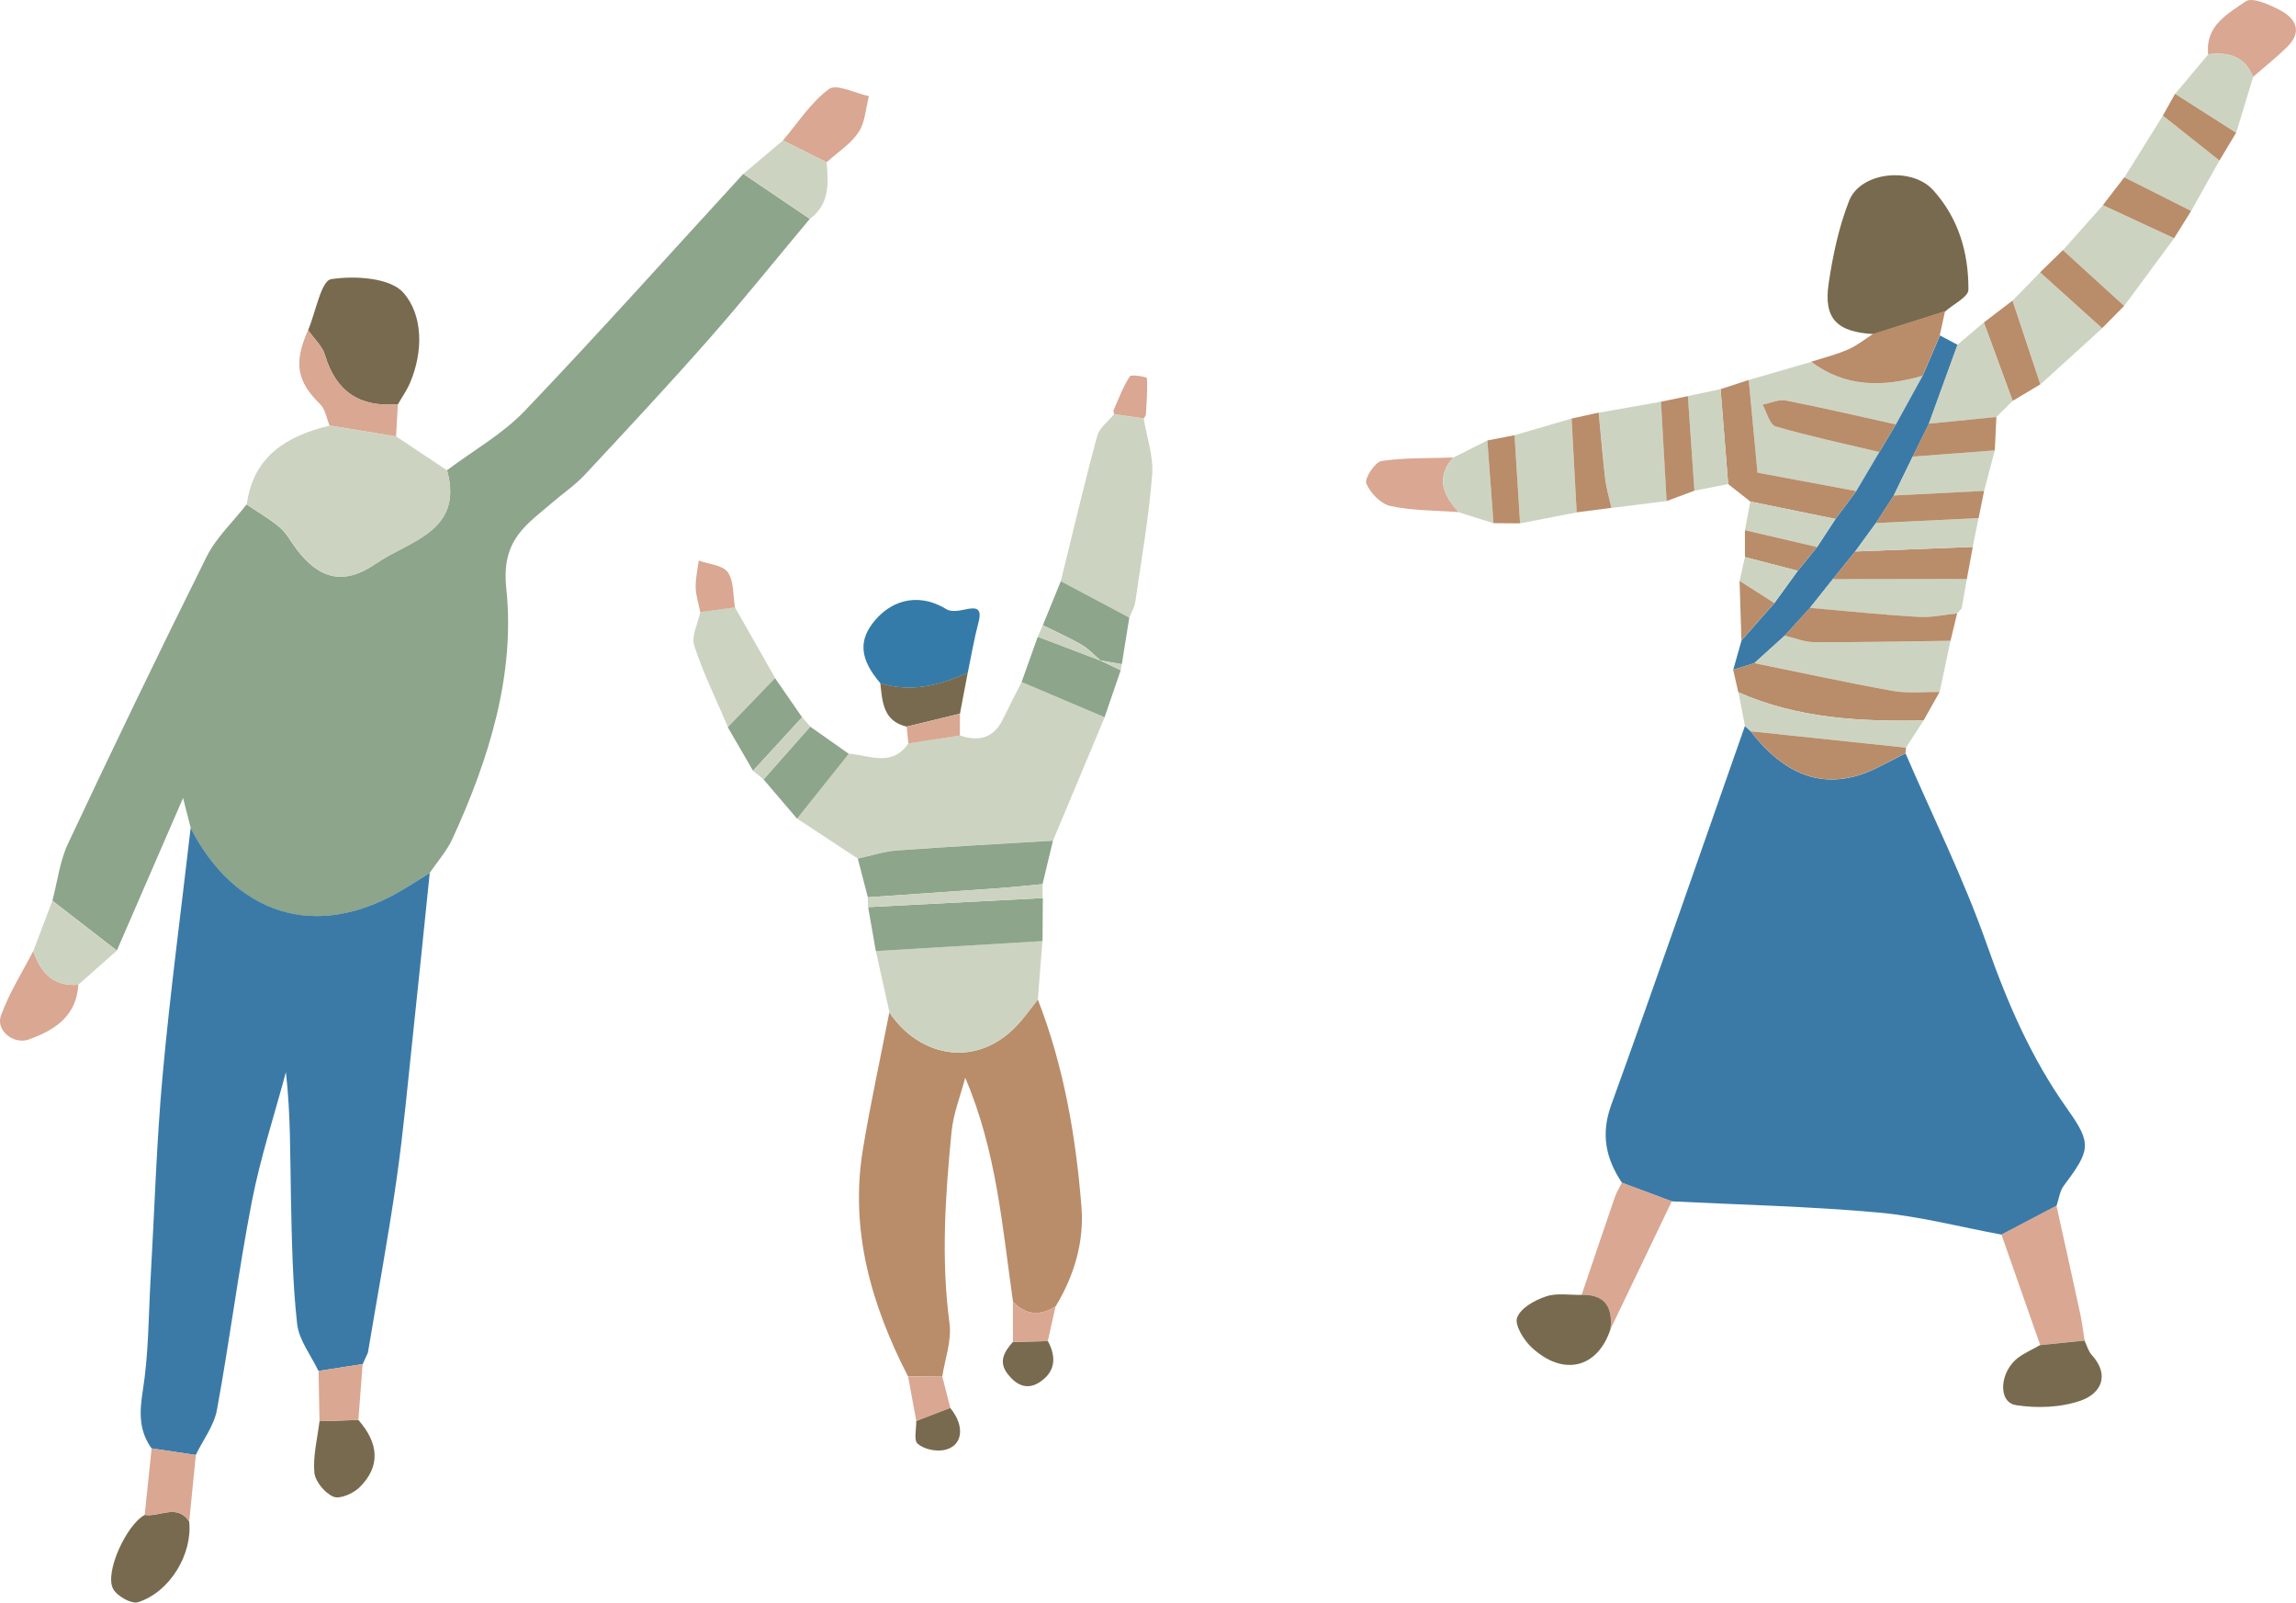 <?xml version="1.0" encoding="UTF-8"?>
<svg id="image" xmlns="http://www.w3.org/2000/svg" viewBox="0 0 235.78 164.53">
  <g>
    <path d="M106.58,102.62c2.67,6.87,3.91,14.07,4.48,21.34.28,3.51-.75,7.03-2.65,10.15-1.58,1.01-3.04.93-4.38-.45-1.1-7.7-1.69-15.49-4.91-23.01-.48,1.84-1.22,3.66-1.4,5.53-.65,6.56-1.09,13.11-.21,19.71.23,1.75-.47,3.63-.75,5.45-1.17-.01-2.35-.02-3.52-.04-3.77-7.34-6-15.02-4.62-23.35.78-4.7,1.8-9.35,2.71-14.02,2.98,4.56,9.2,6.07,13.59.8.57-.69,1.1-1.41,1.65-2.11Z" style="fill: #b98c6a;"/>
    <path d="M88.09,88.15c-2.08-1.37-4.16-2.74-6.24-4.11,1.77-2.22,3.54-4.44,5.32-6.67,2.13.18,4.44,1.41,6.11-1.05,1.76-.27,3.52-.55,5.29-.82q3.11,1.1,4.45-1.72c.61-1.27,1.26-2.51,1.89-3.76,2.84,1.21,5.68,2.41,8.53,3.62-1.77,4.22-3.54,8.44-5.3,12.66-5.33.32-10.66.61-15.98,1-1.37.1-2.71.55-4.06.84Z" style="fill: #ccd4c1;"/>
    <path d="M106.58,102.62c-.55.71-1.08,1.43-1.65,2.11-4.39,5.27-10.61,3.76-13.59-.8-.47-2.1-.93-4.2-1.4-6.3,5.7-.34,11.41-.68,17.11-1.02-.16,2-.31,4-.47,6Z" style="fill: #ccd4c1;"/>
    <path d="M117.45,42.96c.31,1.93,1.02,3.89.87,5.79-.35,4.36-1.1,8.69-1.73,13.03-.08.56-.41,1.09-.62,1.64-2.34-1.25-4.69-2.5-7.04-3.74,1.23-4.98,2.4-9.97,3.74-14.92.23-.84,1.14-1.5,1.73-2.24,1.02.15,2.03.3,3.05.45Z" style="fill: #ccd4c1;"/>
    <path d="M90.4,70.14c-2.12-2.48-2.28-4.42-.54-6.46,1.99-2.33,4.78-2.71,7.34-1.13.45.28,1.23.17,1.82.04,1.2-.27,1.87-.23,1.46,1.32-.45,1.7-.74,3.44-1.1,5.16-2.88,1.31-5.83,2.06-8.98,1.08Z" style="fill: #357ba9;"/>
    <path d="M88.09,88.15c1.35-.29,2.69-.74,4.06-.84,5.32-.39,10.65-.68,15.98-1-.36,1.49-.71,2.97-1.07,4.46-1.47.14-2.93.3-4.4.41-4.51.33-9.03.63-13.54.94l-1.03-3.97Z" style="fill: #8da58b;"/>
    <path d="M107.05,96.62c-5.7.34-11.41.68-17.11,1.02-.26-1.5-.53-3-.79-4.51,5.98-.31,11.96-.62,17.94-.93-.01,1.47-.02,2.94-.03,4.42Z" style="fill: #8da58b;"/>
    <path d="M75.48,62.36c1.37,2.42,2.74,4.84,4.12,7.25-1.62,1.68-3.24,3.36-4.85,5.03-1.18-2.78-2.53-5.5-3.46-8.36-.32-.98.39-2.29.63-3.46,1.19-.16,2.38-.32,3.57-.48Z" style="fill: #ccd4c1;"/>
    <path d="M113.44,73.64c-2.84-1.21-5.68-2.41-8.53-3.62.55-1.55,1.11-3.1,1.66-4.65,2.14.81,4.28,1.63,6.42,2.44h-.02c.71.33,1.41.66,2.12,1-.55,1.61-1.11,3.22-1.66,4.83Z" style="fill: #8da58b;"/>
    <path d="M108.93,59.67c2.35,1.25,4.69,2.5,7.04,3.74-.26,1.59-.51,3.19-.77,4.78-.74-.13-1.47-.26-2.21-.39h.02c-.64-.54-1.22-1.19-1.94-1.61-1.28-.74-2.65-1.34-3.98-2,.62-1.51,1.23-3.02,1.85-4.53Z" style="fill: #8da58b;"/>
    <path d="M87.17,77.38c-1.77,2.22-3.54,4.44-5.32,6.67-1.15-1.34-2.29-2.69-3.44-4.03,1.6-1.81,3.2-3.61,4.79-5.42,1.32.93,2.64,1.86,3.96,2.79Z" style="fill: #8da58b;"/>
    <path d="M74.74,74.65c1.62-1.68,3.24-3.36,4.85-5.03.93,1.34,1.85,2.68,2.78,4.02-1.68,1.83-3.36,3.66-5.04,5.49-.87-1.49-1.73-2.99-2.6-4.48Z" style="fill: #8da58b;"/>
    <path d="M90.4,70.14c3.15.98,6.1.23,8.98-1.08-.27,1.4-.53,2.81-.8,4.21-1.82.44-3.65.89-5.47,1.33-2.43-.56-2.5-2.56-2.71-4.47Z" style="fill: #786a4e;"/>
    <path d="M107.61,137.69c.89,1.64.78,3.14-.84,4.21-1.29.85-2.39.31-3.27-.81-1.02-1.29-.36-2.33.52-3.32,1.2-.03,2.39-.05,3.59-.08Z" style="fill: #786a4e;"/>
    <path d="M97.58,144.55c1.59,1.92,1.28,4.02-.74,4.34-.84.13-2-.13-2.61-.67-.41-.37-.12-1.53-.14-2.34,1.16-.45,2.32-.89,3.48-1.34Z" style="fill: #786a4e;"/>
    <path d="M75.48,62.36c-1.19.16-2.38.32-3.57.48-.17-.85-.45-1.7-.47-2.55-.02-.91.2-1.83.31-2.74,1.03.38,2.47.46,2.99,1.2.64.93.53,2.39.74,3.62Z" style="fill: #d9a792;"/>
    <path d="M107.08,92.2c-5.98.31-11.96.62-17.94.93,0-.34-.01-.67-.02-1.01,4.51-.31,9.03-.62,13.54-.94,1.47-.11,2.93-.27,4.4-.41,0,.48,0,.96.01,1.44Z" style="fill: #ccd4c1;"/>
    <path d="M117.45,42.96c-1.02-.15-2.03-.3-3.05-.45-.01-.15-.09-.32-.03-.44.52-1.16.96-2.37,1.65-3.42.17-.25,1.75.06,1.76.16.07,1.25-.03,2.51-.11,3.76,0,.13-.14.26-.22.39Z" style="fill: #d9a792;"/>
    <path d="M107.61,137.69c-1.2.03-2.39.05-3.59.08,0-1.37,0-2.74,0-4.11,1.33,1.38,2.8,1.46,4.38.45-.27,1.19-.53,2.38-.8,3.58Z" style="fill: #d9a792;"/>
    <path d="M97.58,144.55c-1.16.45-2.32.89-3.48,1.34-.28-1.53-.57-3.05-.85-4.58,1.17.01,2.35.02,3.52.04.27,1.07.54,2.13.82,3.2Z" style="fill: #d9a792;"/>
    <path d="M77.34,79.13c1.68-1.83,3.36-3.66,5.04-5.49.28.32.56.64.83.96-1.6,1.81-3.2,3.61-4.79,5.42-.36-.29-.72-.59-1.08-.88Z" style="fill: #ccd4c1;"/>
    <path d="M93.11,74.61c1.82-.44,3.65-.89,5.47-1.33,0,.74,0,1.49-.01,2.23-1.76.27-3.52.55-5.29.82-.06-.57-.11-1.14-.17-1.72Z" style="fill: #d9a792;"/>
    <path d="M107.07,64.2c1.33.66,2.7,1.25,3.98,2,.72.42,1.3,1.07,1.94,1.62-2.14-.81-4.28-1.63-6.42-2.44.17-.39.33-.78.5-1.17Z" style="fill: #ccd4c1;"/>
    <path d="M112.98,67.8c.74.13,1.47.26,2.21.39-.03.21-.06.41-.09.62-.71-.34-1.41-.68-2.12-1.01Z" style="fill: #ccd4c1;"/>
  </g>
  <g>
    <path d="M19.6,85.06c-.27-1.08-.55-2.15-.8-3.13-2.27,5.22-4.53,10.44-6.8,15.66-2.21-1.71-4.41-3.41-6.62-5.12.52-1.96.76-4.06,1.61-5.87,4.64-9.87,9.37-19.69,14.23-29.45.99-1.98,2.72-3.58,4.1-5.36,1.14.77,2.35,1.46,3.39,2.34.71.6,1.17,1.49,1.74,2.25,2.28,3.02,4.81,3.8,8.16,1.47,3.34-2.32,9.04-3.25,7.29-9.57,2.69-2.02,5.72-3.72,8.01-6.12,7.61-7.97,14.96-16.19,22.42-24.31,2.28,1.54,4.56,3.08,6.83,4.62-3.46,4.13-6.83,8.34-10.39,12.38-4.15,4.71-8.44,9.31-12.72,13.9-.96,1.03-2.16,1.84-3.24,2.77-2.69,2.33-5.35,3.82-4.82,8.85.94,8.88-1.77,17.56-5.52,25.73-.58,1.27-1.56,2.36-2.35,3.54-.81.5-1.62,1-2.42,1.5-9.46,5.86-17.73,2.43-22.11-6.07Z" style="fill: #8da58b;"/>
    <path d="M19.6,85.06c4.37,8.49,12.65,11.93,22.11,6.07.81-.5,1.61-1,2.42-1.5-.57,5.53-1.13,11.06-1.72,16.58-.53,4.97-.98,9.95-1.69,14.9-.85,5.94-1.95,11.85-2.94,17.77-.18.4-.37.8-.55,1.2,0,0,0-.03,0-.03-1.51.23-3.02.47-4.53.7-.76-1.61-2.01-3.17-2.19-4.85-.47-4.25-.54-8.55-.63-12.83-.09-4.29-.02-8.59-.52-13-1.18,4.41-2.62,8.78-3.49,13.25-1.38,7.11-2.28,14.3-3.59,21.42-.3,1.63-1.43,3.1-2.18,4.64-1.51-.23-3.02-.45-4.54-.68-1.3-1.82-1.25-3.69-.9-5.9.61-3.82.59-7.74.81-11.62.4-6.93.6-13.89,1.23-20.8.77-8.46,1.9-16.88,2.87-25.32Z" style="fill: #3b7aa7;"/>
    <path d="M45.92,48.29c1.75,6.33-3.96,7.25-7.29,9.57-3.35,2.33-5.88,1.56-8.16-1.47-.57-.76-1.04-1.65-1.74-2.25-1.04-.89-2.25-1.57-3.39-2.34.66-4.99,4.12-7.04,8.52-8.11,2.28.37,4.55.75,6.83,1.12,1.75,1.16,3.49,2.32,5.24,3.49Z" style="fill: #ccd4c1;"/>
    <path d="M31.64,33.9c.78-1.84,1.33-5.08,2.37-5.24,2.43-.38,6.08-.15,7.43,1.41,2.01,2.31,2.03,6.01.68,9.21-.33.78-.83,1.48-1.25,2.22-3.85.34-6.36-1.23-7.49-5.03-.28-.94-1.14-1.71-1.73-2.56Z" style="fill: #786a4e;"/>
    <path d="M19.43,156.22c.34,3.33-1.96,7.22-5.25,8.27-.67.22-2.16-.62-2.56-1.36-.91-1.67,1.37-6.61,3.25-7.6,1.52.25,3.3-1.21,4.57.69Z" style="fill: #786a4e;"/>
    <path d="M80.4,14.42c1.54-1.81,2.87-3.91,4.73-5.28.77-.57,2.7.44,4.1.73-.33,1.25-.38,2.68-1.06,3.7-.81,1.22-2.16,2.07-3.28,3.09-1.5-.75-2.99-1.49-4.49-2.24Z" style="fill: #d9a792;"/>
    <path d="M80.4,14.42c1.5.75,2.99,1.49,4.49,2.24.19,2.16.32,4.3-1.72,5.81-2.28-1.54-4.56-3.08-6.83-4.62,1.35-1.14,2.71-2.29,4.06-3.43Z" style="fill: #ccd4c1;"/>
    <path d="M8.04,101.1c-.18,3.24-2.44,4.67-5.08,5.62-1.56.56-3.4-.93-2.87-2.43.83-2.32,2.19-4.45,3.33-6.66.74,2.22,2.05,3.68,4.62,3.47Z" style="fill: #d9a792;"/>
    <path d="M36.8,145.78c2.14,2.44,2.27,4.8.12,6.92-.64.63-2.02,1.24-2.68.96-.88-.37-1.88-1.57-1.96-2.49-.15-1.72.32-3.5.53-5.26,1.33-.04,2.66-.08,3.99-.13Z" style="fill: #786a4e;"/>
    <path d="M8.04,101.1c-2.57.21-3.88-1.25-4.62-3.47.65-1.72,1.3-3.44,1.96-5.15,2.21,1.71,4.42,3.41,6.62,5.12-1.32,1.17-2.64,2.33-3.96,3.5Z" style="fill: #ccd4c1;"/>
    <path d="M31.64,33.9c.59.85,1.45,1.62,1.73,2.56,1.13,3.8,3.64,5.37,7.49,5.03-.06,1.1-.12,2.21-.19,3.31-2.28-.37-4.55-.75-6.83-1.12-.31-.74-.43-1.67-.96-2.18-2.39-2.35-2.75-4.2-1.25-7.6Z" style="fill: #d9a792;"/>
    <path d="M19.43,156.22c-1.27-1.9-3.05-.44-4.57-.69.24-2.28.48-4.56.71-6.83,1.51.23,3.03.45,4.54.68-.23,2.28-.46,4.56-.68,6.84Z" style="fill: #d9a792;"/>
    <path d="M36.8,145.78c-1.33.04-2.66.08-3.99.13-.03-1.72-.06-3.44-.1-5.16,1.51-.23,3.02-.47,4.53-.7-.15,1.91-.3,3.82-.44,5.74Z" style="fill: #d9a792;"/>
    <path d="M37.23,140.08c.18-.4.37-.8.55-1.2-.18.4-.37.8-.55,1.2Z" style="fill: #d9a792;"/>
  </g>
  <g>
    <path d="M205.52,126.75c-4.23-.78-8.43-1.89-12.69-2.27-7.03-.63-14.1-.79-21.15-1.14-1.71-.64-3.42-1.28-5.12-1.91-1.67-2.5-2.19-5-1.09-8.02,4.68-12.92,9.16-25.91,13.72-38.88.2.19.41.37.61.56,3.84,4.99,8.2,6.19,13.18,3.63.9-.46,1.8-.92,2.7-1.38,2.82,6.53,6,12.93,8.35,19.62,2.11,6.01,4.58,11.71,8.28,16.91,2.53,3.56,2.36,4.21-.38,7.87-.42.56-.5,1.36-.74,2.06-1.89.99-3.77,1.98-5.66,2.97Z" style="fill: #3b7aa7;"/>
    <path d="M192.38,34.3c-3.77-.22-5.13-1.6-4.59-5.22.43-2.87,1.04-5.78,2.1-8.47,1.18-2.99,6.44-3.51,8.62-1.1,2.63,2.9,3.65,6.45,3.63,10.23,0,.75-1.55,1.49-2.38,2.23-2.46.78-4.92,1.56-7.38,2.34Z" style="fill: #786a4e;"/>
    <path d="M179.58,39.01c2.14-.62,4.28-1.24,6.42-1.86,3.54,2.66,7.42,2.61,11.44,1.43-.92,1.66-1.83,3.32-2.75,4.99-3.76-.83-7.5-1.71-11.27-2.45-.75-.15-1.6.27-2.41.42.44.77.73,2.06,1.34,2.24,3.51,1.02,7.09,1.78,10.65,2.63-.79,1.34-1.59,2.68-2.38,4.02-3.39-.63-6.77-1.26-10.14-1.89-.32-3.37-.61-6.45-.9-9.52Z" style="fill: #ccd4c1;"/>
    <path d="M190.62,50.42c.79-1.34,1.59-2.68,2.38-4.02.56-.95,1.13-1.89,1.7-2.84.92-1.66,1.83-3.32,2.74-4.98.59-1.38,1.18-2.76,1.78-4.14.6.32,1.2.64,1.81.96-.98,2.7-1.96,5.4-2.94,8.1-.56,1.13-1.11,2.25-1.67,3.38-.65,1.33-1.29,2.66-1.94,3.99-.61.94-1.22,1.89-1.83,2.83-.71.97-1.42,1.94-2.13,2.91-.76.95-1.53,1.89-2.29,2.84-.79.99-1.57,1.97-2.36,2.96-.86.95-1.73,1.9-2.59,2.85-1.04.94-2.08,1.88-3.12,2.82-.72.23-1.44.45-2.17.68.28-1,.57-2.01.85-3.01,1.12-1.28,2.25-2.56,3.38-3.84.8-1.1,1.6-2.2,2.4-3.31.66-.81,1.32-1.63,1.98-2.44.63-.96,1.26-1.92,1.89-2.88.71-.95,1.42-1.91,2.13-2.86Z" style="fill: #3b7aa7;"/>
    <path d="M180.15,68.08c1.04-.94,2.08-1.88,3.12-2.82,1.01.24,2.02.67,3.03.67,4.67.02,9.33-.08,14-.14-.37,1.75-.74,3.5-1.11,5.25-1.61-.02-3.25.17-4.81-.11-4.76-.85-9.48-1.89-14.22-2.85Z" style="fill: #ccd4c1;"/>
    <path d="M166.56,121.42c1.71.64,3.42,1.28,5.12,1.91-2.1,4.38-4.2,8.76-6.3,13.14.26-2.22-.5-3.59-2.95-3.55,1.13-3.35,2.26-6.7,3.41-10.04.18-.51.48-.98.72-1.46Z" style="fill: #d9a792;"/>
    <path d="M211.84,25.69c1.37-1.54,2.74-3.08,4.11-4.62,2.44,1.13,4.87,2.27,7.31,3.4-1.71,2.32-3.42,4.63-5.13,6.95-2.1-1.91-4.19-3.82-6.29-5.73Z" style="fill: #ccd4c1;"/>
    <path d="M180.15,68.08c4.74.96,9.46,2,14.22,2.85,1.56.28,3.21.09,4.81.11-.55.97-1.09,1.94-1.64,2.92-6.51.14-12.95-.2-19.03-2.89-.18-.77-.36-1.54-.53-2.31.72-.23,1.44-.45,2.17-.68Z" style="fill: #b98c6a;"/>
    <path d="M205.52,126.75c1.89-.99,3.77-1.98,5.66-2.97.82,3.71,1.65,7.42,2.45,11.14.19.89.29,1.8.44,2.7-1.52.16-3.04.32-4.56.47-1.33-3.78-2.65-7.57-3.98-11.35Z" style="fill: #d9a792;"/>
    <path d="M190.62,50.42c-.71.95-1.42,1.91-2.13,2.86-2.92-.6-5.83-1.2-8.75-1.79-.76-.6-1.51-1.19-2.27-1.79-.26-3.25-.52-6.5-.78-9.75.96-.31,1.93-.63,2.89-.94.29,3.07.58,6.15.9,9.52,3.37.63,6.75,1.26,10.14,1.89Z" style="fill: #b98c6a;"/>
    <path d="M171.15,51.44c-1.89.24-3.77.47-5.66.71-.22-.99-.52-1.98-.64-2.98-.27-2.26-.45-4.53-.67-6.8,2.13-.38,4.27-.75,6.4-1.13.19,3.4.38,6.8.58,10.2Z" style="fill: #ccd4c1;"/>
    <path d="M206.67,30.86c.94-.96,1.89-1.93,2.83-2.89,2.12,1.91,4.24,3.82,6.37,5.74-2.11,1.92-4.22,3.84-6.33,5.75-.95-2.87-1.91-5.73-2.86-8.6Z" style="fill: #ccd4c1;"/>
    <path d="M161.91,52.61c-1.94.37-3.87.75-5.81,1.12-.19-3.02-.38-6.04-.57-9.05,1.95-.57,3.91-1.14,5.86-1.71.17,3.21.35,6.43.52,9.64Z" style="fill: #ccd4c1;"/>
    <path d="M209.5,138.1c1.52-.16,3.04-.32,4.56-.47.24.49.38,1.08.74,1.47,1.94,2.14.89,3.99-1.11,4.69-2.04.72-4.5.81-6.67.47-1.9-.3-1.69-3.48.28-4.91.68-.49,1.46-.83,2.19-1.25Z" style="fill: #786a4e;"/>
    <path d="M162.43,132.93c2.45-.04,3.21,1.33,2.95,3.55-1.33,4.01-4.88,4.87-8.12,1.83-.81-.76-1.75-2.31-1.46-3.05.38-.98,1.81-1.78,2.96-2.16,1.12-.38,2.44-.13,3.68-.16Z" style="fill: #786a4e;"/>
    <path d="M227.92,16.48c-.97,1.73-1.94,3.46-2.91,5.19-2.29-1.15-4.57-2.3-6.86-3.45,1.32-2.12,2.64-4.23,3.96-6.35,1.94,1.54,3.87,3.08,5.81,4.61Z" style="fill: #ccd4c1;"/>
    <path d="M178.51,71.07c6.08,2.7,12.52,3.03,19.03,2.89-.6.93-1.21,1.87-1.81,2.8-5.31-.56-10.62-1.12-15.93-1.68-.2-.19-.41-.37-.61-.56-.22-1.15-.44-2.3-.67-3.45Z" style="fill: #ccd4c1;"/>
    <path d="M199.21,34.44c-.59,1.38-1.19,2.76-1.78,4.14-4.02,1.17-7.9,1.22-11.44-1.44,1.27-.41,2.58-.73,3.79-1.26.92-.4,1.73-1.06,2.58-1.6,2.46-.78,4.92-1.56,7.38-2.34-.18.83-.36,1.66-.54,2.48Z" style="fill: #b98c6a;"/>
    <path d="M198.07,43.5c.98-2.7,1.96-5.4,2.94-8.1.9-.77,1.81-1.54,2.71-2.3.99,2.69,1.97,5.37,2.96,8.06-.56.55-1.12,1.1-1.68,1.66-2.31.23-4.62.46-6.93.69Z" style="fill: #ccd4c1;"/>
    <path d="M185.86,62.41c.79-.99,1.57-1.97,2.36-2.96,4.59,0,9.17-.01,13.76-.02-.18,1.01-.35,2.03-.53,3.04-.17.18-.34.36-.5.54l.03-.02c-1.31.13-2.64.44-3.94.36-3.73-.23-7.45-.61-11.18-.93Z" style="fill: #ccd4c1;"/>
    <path d="M185.86,62.41c3.72.32,7.45.71,11.18.93,1.3.08,2.62-.23,3.94-.36-.23.94-.45,1.87-.68,2.81-4.67.06-9.33.16-14,.14-1.01,0-2.02-.44-3.03-.67.86-.95,1.73-1.9,2.59-2.85Z" style="fill: #b98c6a;"/>
    <path d="M226.76,5.58c-.33-2.93,2.02-4.17,3.86-5.44.66-.46,2.42.33,3.5.89,1.67.87,2.35,2.23.73,3.81-1.1,1.08-2.32,2.04-3.48,3.06-.85-2.15-2.55-2.59-4.62-2.32Z" style="fill: #d9a792;"/>
    <path d="M149.8,52.58c-2.34-.18-4.73-.14-7.01-.63-.99-.21-2.08-1.34-2.48-2.32-.21-.5.89-2.2,1.56-2.3,2.42-.36,4.9-.27,7.36-.36-1.82,2.07-1.04,3.88.57,5.6Z" style="fill: #d9a792;"/>
    <path d="M226.76,5.58c2.06-.27,3.77.17,4.62,2.32-.58,1.91-1.16,3.82-1.74,5.73-2.09-1.33-4.18-2.67-6.27-4,1.13-1.35,2.26-2.7,3.4-4.05Z" style="fill: #ccd4c1;"/>
    <path d="M201.98,59.44c-4.59,0-9.17.01-13.76.02.76-.95,1.53-1.89,2.29-2.84,4.03-.16,8.05-.31,12.08-.47-.2,1.1-.41,2.19-.61,3.29Z" style="fill: #b98c6a;"/>
    <path d="M179.8,75.08c5.31.56,10.62,1.12,15.93,1.68-.02.19-.03.38-.05.57-.9.46-1.81.91-2.7,1.38-4.98,2.56-9.34,1.36-13.18-3.63Z" style="fill: #b98c6a;"/>
    <path d="M194.47,50.87c.65-1.33,1.29-2.66,1.94-3.99,2.81-.21,5.63-.43,8.44-.64-.37,1.39-.73,2.78-1.1,4.17-3.09.15-6.19.31-9.28.46Z" style="fill: #ccd4c1;"/>
    <path d="M176.69,39.95c.26,3.25.52,6.5.78,9.75-1.16.23-2.32.45-3.48.68-.22-3.24-.45-6.48-.67-9.72,1.12-.24,2.24-.48,3.37-.71Z" style="fill: #ccd4c1;"/>
    <path d="M202.59,56.15c-4.03.16-8.05.31-12.08.47.71-.97,1.42-1.94,2.13-2.92,3.52-.17,7.03-.34,10.54-.51-.2.99-.4,1.97-.6,2.96Z" style="fill: #ccd4c1;"/>
    <path d="M203.19,53.19c-3.51.17-7.03.34-10.54.51.61-.94,1.22-1.89,1.82-2.83,3.09-.16,6.19-.31,9.28-.47-.19.93-.38,1.86-.56,2.78Z" style="fill: #b98c6a;"/>
    <path d="M173.33,40.66c.22,3.24.45,6.48.67,9.72-.95.35-1.9.71-2.85,1.06-.19-3.4-.38-6.8-.58-10.2.92-.19,1.84-.38,2.76-.57Z" style="fill: #b98c6a;"/>
    <path d="M149.8,52.58c-1.61-1.72-2.39-3.53-.57-5.6,1.17-.59,2.34-1.17,3.51-1.76.21,2.83.42,5.66.63,8.5-1.19-.38-2.38-.75-3.57-1.13Z" style="fill: #ccd4c1;"/>
    <path d="M161.91,52.61c-.17-3.21-.35-6.43-.52-9.64.93-.2,1.85-.4,2.78-.61.22,2.27.4,4.54.67,6.8.12,1,.42,1.99.64,2.98-1.19.15-2.38.31-3.57.46Z" style="fill: #b98c6a;"/>
    <path d="M206.69,41.16c-.99-2.69-1.97-5.37-2.96-8.06.98-.75,1.96-1.49,2.94-2.24.95,2.87,1.91,5.73,2.86,8.6-.95.57-1.9,1.14-2.85,1.7Z" style="fill: #b98c6a;"/>
    <path d="M153.37,53.72c-.21-2.83-.42-5.66-.63-8.5.93-.18,1.86-.36,2.79-.54.19,3.02.38,6.04.57,9.05-.91,0-1.83-.01-2.74-.02Z" style="fill: #b98c6a;"/>
    <path d="M215.87,33.7c-2.12-1.91-4.24-3.82-6.37-5.74.78-.76,1.56-1.52,2.34-2.28,2.1,1.91,4.19,3.82,6.29,5.73-.75.76-1.51,1.52-2.26,2.28Z" style="fill: #b98c6a;"/>
    <path d="M179.74,51.49c2.91.6,5.83,1.2,8.75,1.79-.63.96-1.26,1.92-1.89,2.88-2.47-.58-4.94-1.15-7.41-1.73.18-.98.37-1.96.55-2.94Z" style="fill: #ccd4c1;"/>
    <path d="M204.85,46.24c-2.81.21-5.63.43-8.44.64.56-1.13,1.11-2.25,1.67-3.38,2.31-.23,4.62-.46,6.93-.69-.05,1.14-.1,2.28-.16,3.42Z" style="fill: #b98c6a;"/>
    <path d="M218.15,18.21c2.29,1.15,4.57,2.3,6.86,3.45-.58.93-1.17,1.87-1.75,2.8-2.44-1.13-4.87-2.26-7.31-3.4.73-.95,1.47-1.9,2.2-2.86Z" style="fill: #b98c6a;"/>
    <path d="M223.36,9.63c2.09,1.33,4.18,2.67,6.27,4-.57.95-1.14,1.9-1.71,2.85-1.94-1.54-3.87-3.08-5.81-4.61.42-.75.83-1.49,1.25-2.24Z" style="fill: #b98c6a;"/>
    <path d="M179.19,54.43c2.47.58,4.94,1.15,7.41,1.73-.66.81-1.32,1.63-1.99,2.44-1.81-.47-3.61-.94-5.42-1.41,0-.92,0-1.84,0-2.76Z" style="fill: #b98c6a;"/>
    <path d="M179.19,57.19c1.81.47,3.61.94,5.42,1.41-.8,1.1-1.6,2.21-2.4,3.31-1.19-.76-2.38-1.51-3.57-2.27.18-.82.37-1.63.55-2.45Z" style="fill: #ccd4c1;"/>
    <path d="M178.64,59.64c1.19.76,2.38,1.51,3.57,2.27-1.12,1.28-2.25,2.56-3.38,3.84-.06-2.04-.13-4.07-.19-6.11Z" style="fill: #b98c6a;"/>
    <path d="M200.94,63.01c.17-.18.34-.36.5-.54-.17.18-.34.36-.5.54Z" style="fill: #b98c6a;"/>
    <path d="M194.69,43.57c-.57.95-1.13,1.89-1.7,2.84-3.56-.85-7.14-1.61-10.65-2.63-.61-.18-.9-1.46-1.34-2.24.81-.15,1.66-.57,2.41-.42,3.77.74,7.52,1.62,11.27,2.45Z" style="fill: #b98c6a;"/>
  </g>
</svg>